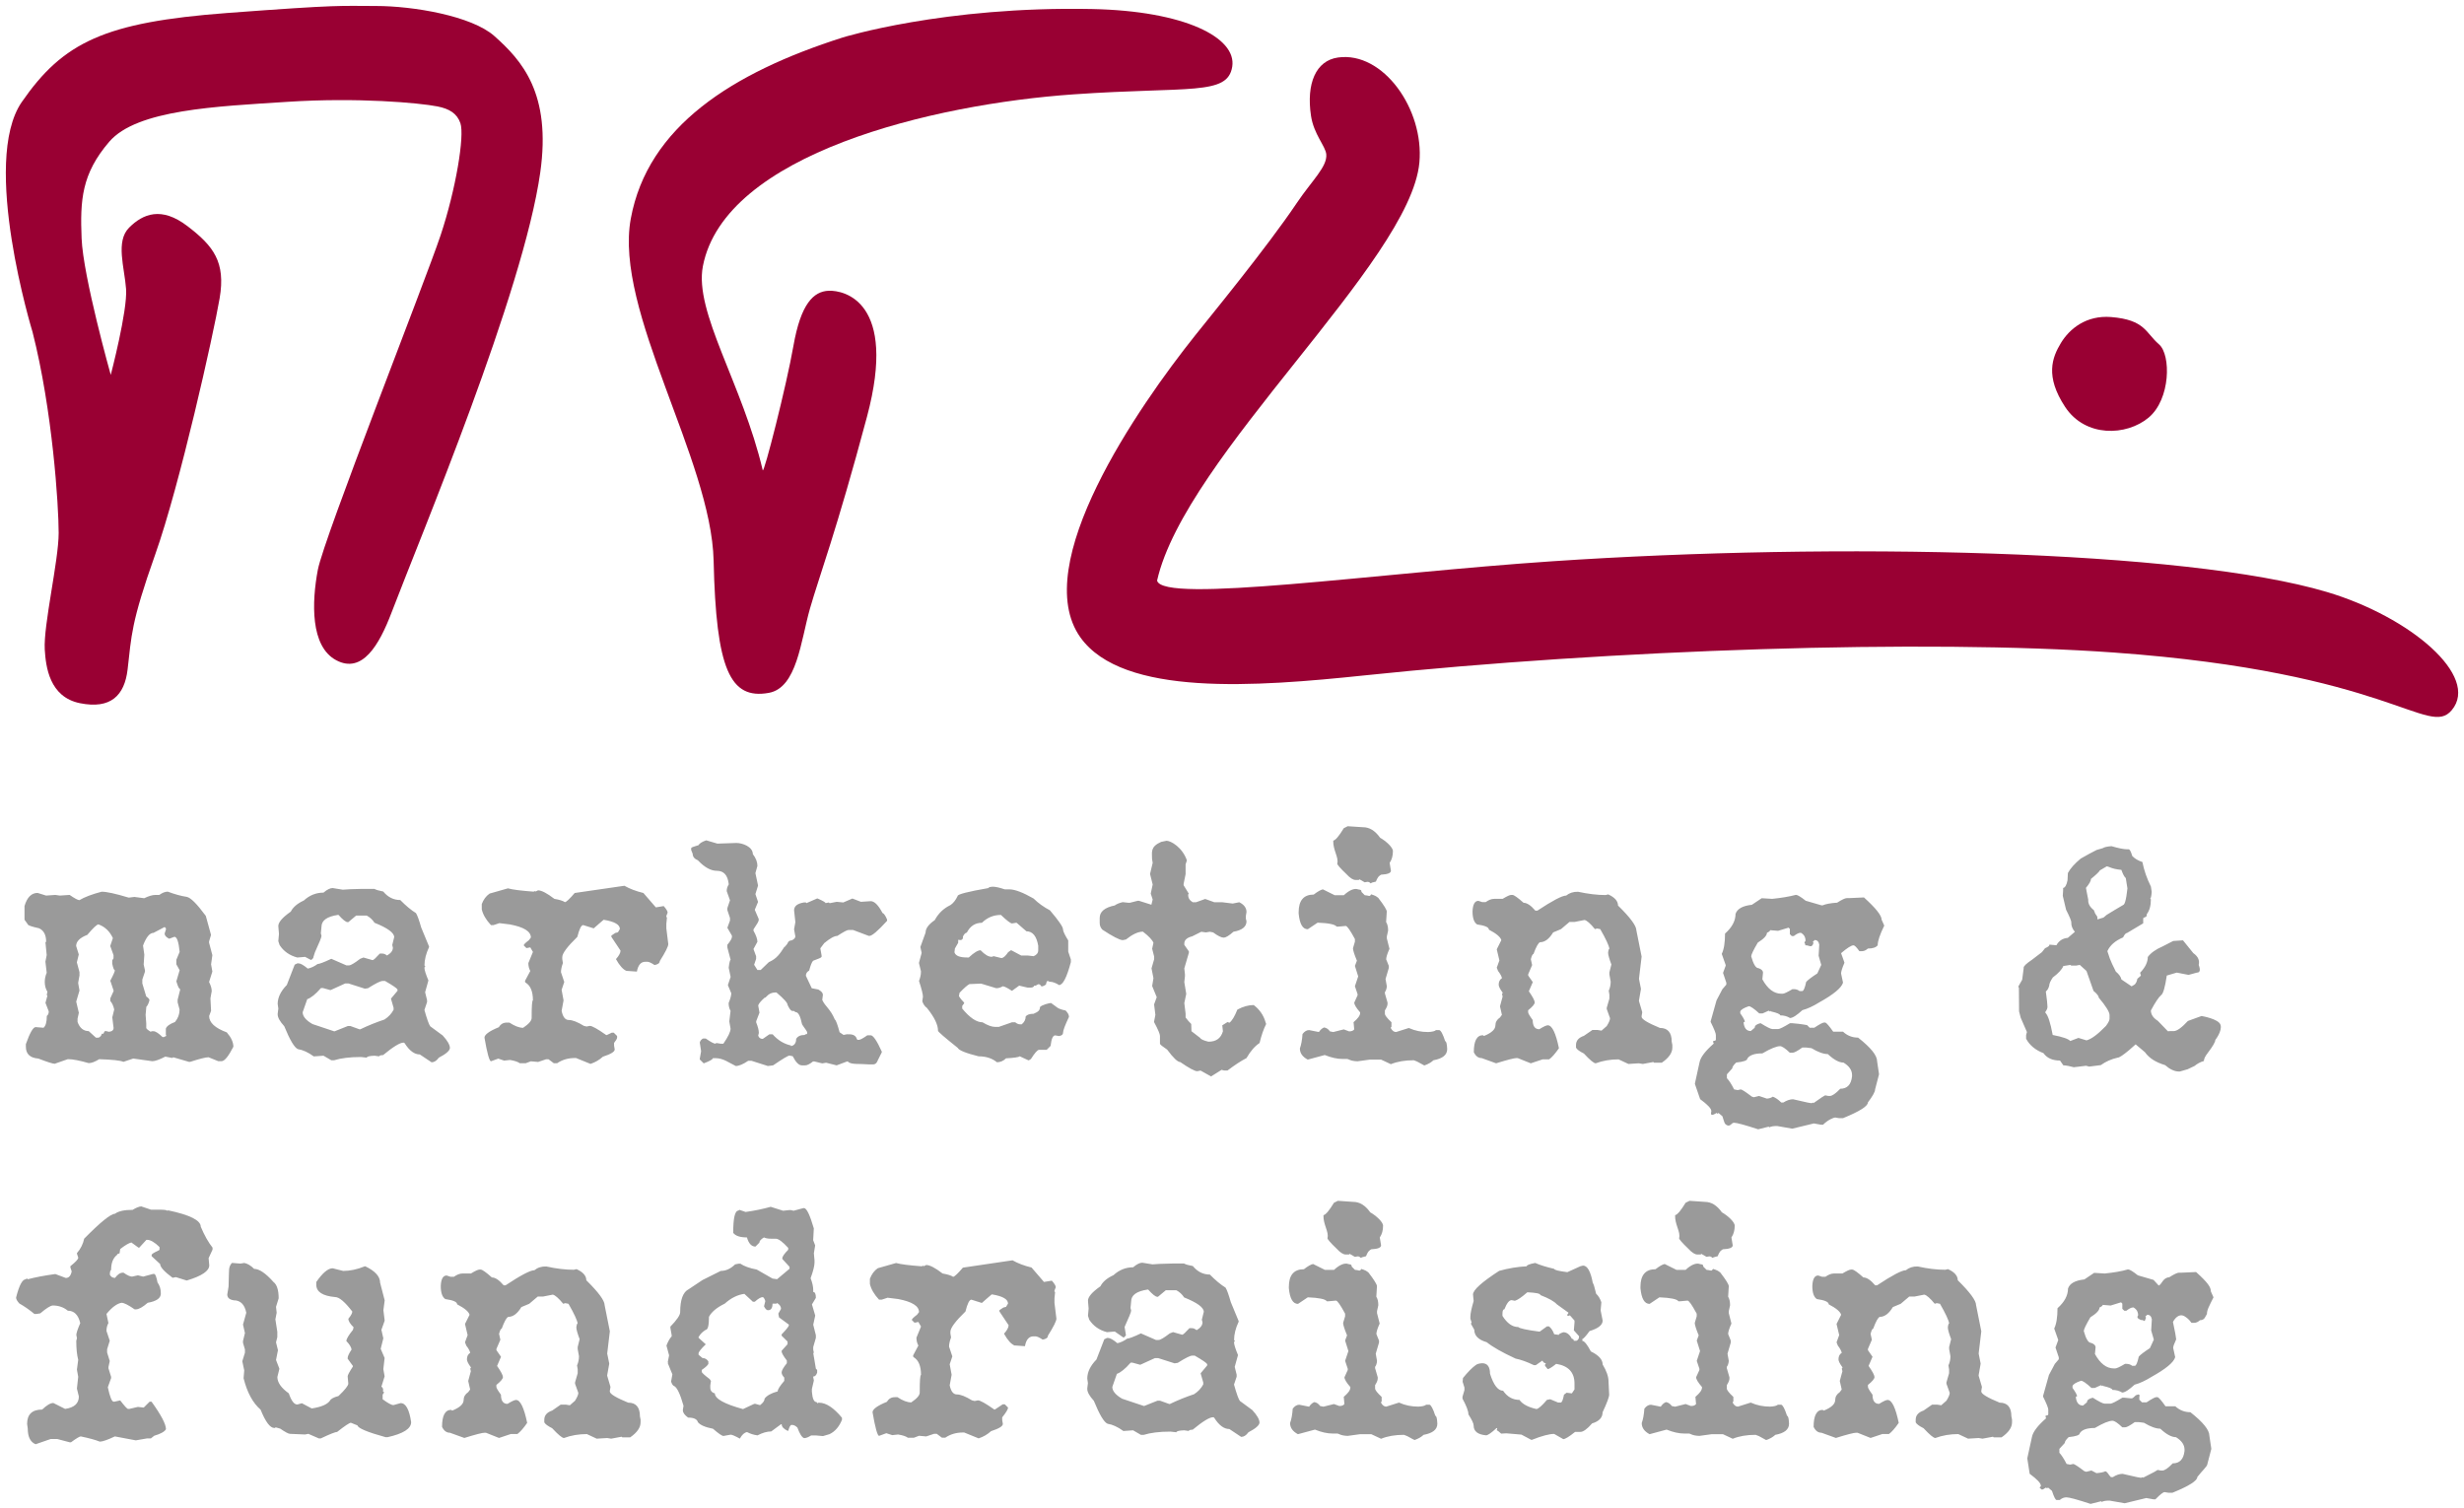 <?xml version="1.0" encoding="UTF-8"?>
<!-- Generator: Adobe Illustrator 24.3.0, SVG Export Plug-In . SVG Version: 6.00 Build 0)  -->
<svg xmlns="http://www.w3.org/2000/svg" xmlns:xlink="http://www.w3.org/1999/xlink" version="1.1" id="Ebene_1" x="0px" y="0px" viewBox="0 0 420 257" style="enable-background:new 0 0 420 257;" xml:space="preserve">
<style type="text/css">
	.st0{clip-path:url(#SVGID_2_);fill:#990033;}
	.st1{fill:#990033;}
	.st2{fill:#9A9A9A;}
</style>
<g>
	<g>
		<defs>
			<rect id="SVGID_1_" width="420" height="257"></rect>
		</defs>
		<clipPath id="SVGID_2_">
			<use xlink:href="#SVGID_1_" style="overflow:visible;"></use>
		</clipPath>
		<path class="st0" d="M5.55,56.6c0,0-8.89-29.02-1.83-39.22c7.06-10.2,14.12-13.6,35.04-15.17c19.63-1.47,19.09-1.19,25.36-1.19    c6.28,0,16.26,1.68,20.13,5.11c4.71,4.18,9.75,9.77,7.84,23.27c-2.88,20.4-20.42,62.06-25.36,75.04    c-2.09,5.49-4.97,10.46-9.41,8.1c-4.45-2.35-4.18-9.94-3.14-15.43c1.05-5.49,18.3-49.16,20.92-57c2.61-7.84,4.11-16.96,3.38-19.11    c-0.57-1.66-1.88-2.46-3.91-2.86c-3.12-0.61-13.6-1.57-25.62-0.78c-12.03,0.78-25.62,1.31-30.33,6.8    c-4.71,5.49-4.97,9.94-4.71,16.47c0.26,6.54,4.97,23.27,4.97,23.27s2.88-10.98,2.61-14.64c-0.26-3.66-1.83-8.11,0.52-10.46    c2.35-2.35,5.49-3.66,9.94-0.26c4.45,3.4,6.54,6.12,5.49,12.29s-6.8,31.9-10.98,43.67c-4.18,11.77-4.03,13.87-4.71,19.61    c-0.52,4.44-2.88,6.8-8.11,5.75c-5.23-1.05-5.83-6.23-6.01-9.15C7.39,106.54,10,95.56,10,90.85C10,86.15,8.95,69.94,5.55,56.6    L5.55,56.6z"></path>
		<path class="st0" d="M143.61,6.4c0,0,17.26-5.38,42.57-4.86c15.73,0.32,24.65,4.86,23.86,9.83c-0.8,4.97-7.31,3.34-27,4.71    c-24.06,1.67-59.52,10.14-63.23,29.29c-1.52,7.84,6.75,20.08,10.2,34.78c0.18,0.76,4.05-14.42,5.23-21.18    c1.26-7.22,3.45-9.31,6.01-9.41c2.63-0.11,11.77,1.83,6.54,21.44c-5.23,19.61-8.16,27.25-9.73,32.74    c-1.57,5.49-2.2,13.49-7.01,14.36c-6.62,1.19-8.99-4.01-9.41-22.52c-0.39-17.26-17-42.62-14.12-58.31    C110.41,21.56,124.79,12.41,143.61,6.4L143.61,6.4z"></path>
		<path class="st0" d="M226.07,26.3c0.19,2.12-2.44,4.46-5.01,8.28c-5.18,7.7-14.95,19.58-17.3,22.54    c-9.81,12.29-28.39,39.15-19.61,51.51c7.23,10.18,30,8.42,48.36,6.5c42.25-4.43,95.7-6.2,127.75-3.91    c47.2,3.38,53.66,14.58,57.65,9.83c4.85-5.77-7.07-15.92-21.3-20.15c-24.19-7.19-83.54-8.5-132.04-5.23    c-30,2.02-66.41,7.29-67.34,3.29c4.79-21.2,43.15-54.28,44.71-71.25c0.83-9.08-6.18-18.98-13.86-17.91    c-3.81,0.53-5.43,4.46-4.62,9.91C223.93,22.9,225.94,24.9,226.07,26.3L226.07,26.3z"></path>
	</g>
	<path class="st1" d="M359.85,54.04c5.8,0.47,5.86,2.67,8.16,4.65c2.07,1.79,1.99,9.36-1.78,12.5c-3.77,3.14-10.77,3.4-14.22-1.83   c-3.45-5.23-2.21-8.42-0.73-10.88C352.76,56.03,355.62,53.7,359.85,54.04L359.85,54.04z"></path>
	<path class="st2" d="M231.96,216.39c-0.13,0.37-0.46,0.06-1,0.06l-0.56-0.56c0-0.48-0.3-0.32-0.89-0.51c-0.3,0-1.01,0.03-2.12,1.07   h-1.56l-2.01-1c-0.37,0.07-0.89,0.37-1.56,0.89c-1.71,0-2.57,1-2.57,3.01v0.22c0.17,1.79,0.69,2.68,1.56,2.68l1.67-1.12   c1.91,0.08,2.99,0.3,3.24,0.67h0.33l1.23-0.11c0.24,0,0.76,0.74,1.56,2.23v0.45l-0.34,1.12c0,0.33,0.22,1.04,0.67,2.12l-0.33,0.89   l0.56,1.79l-0.56,1.67l0.45,1.34v0.22l-0.56,1.23c0,0.35,0.33,0.91,1,1.67v0.11c0,0.41-0.37,0.93-1.12,1.56l0.11,1.23   c-0.17,0.22-0.43,0.33-0.78,0.33h-0.11l-0.89-0.33l-1.79,0.45l-0.56-0.11c-0.28-0.39-0.61-0.61-1-0.67   c-0.33,0.13-0.63,0.39-0.89,0.78l-1.67-0.33c-0.41,0-0.78,0.22-1.12,0.67c-0.07,1.02-0.22,1.84-0.45,2.45c0,0.8,0.45,1.43,1.34,1.9   l2.9-0.78c1.12,0.45,2.12,0.67,3.01,0.67h0.78c0.3,0,0.52,0.36,1.79,0.4l2.12-0.29h1.9l1.67,0.78c1.1-0.45,2.4-0.67,3.9-0.67   l0.56,0.22l1.23,0.67c0.65-0.22,1.17-0.52,1.56-0.89c1.56-0.28,2.34-0.91,2.34-1.9c-0.04-0.89-0.15-1.34-0.34-1.34   c-0.39-1.21-0.73-1.84-1-1.9h-0.56c-0.21,0.19-0.65,0.3-1.34,0.33c-1.17,0-2.25-0.22-3.24-0.67h-0.11l-2.12,0.67   c-0.35,0-0.65-0.22-0.89-0.67V239l0.11-0.11v-0.78c-0.74-0.69-1.12-1.17-1.12-1.45v-0.56c0.3-0.46,0.45-0.84,0.45-1.12v-0.22   l-0.45-1.56v-0.22c0.19-0.24,0.3-0.58,0.33-1.01l-0.22-1.23l0.56-1.9v-0.33l-0.45-1.12c0-0.37,0.19-0.97,0.56-1.79l-0.45-1.78   v-0.33l0.22-1.01c0-0.61-0.11-1.1-0.34-1.45l0.11-1.79c0-0.3-0.48-1.08-1.45-2.34c-0.74-0.6-1.12-0.47-1.12-0.62"></path>
	<path class="st2" d="M232.18,214.3l0.67-0.18c0.37-0.97,0.67-1.03,0.89-1.18c1.12-0.05,1.67-0.28,1.67-0.67l-0.22-1.34   c0.37-0.54,0.56-1.21,0.56-2.01c0-0.65-1.23-1.74-2.19-2.28c-0.84-1.19-1.8-1.78-2.9-1.78l-2.61-0.18l-0.67,0.33   c-0.8,1.32-1.39,2.03-1.79,2.12c-0.07,1.58,0.98,2.88,0.68,3.91c0,0.2,0.52,0.8,1.56,1.79c0.61,0.67,1.13,1,1.56,1h0.56l0.11-0.11   l0.89,0.51c0.26,0,0.6-0.27,1,0.18"></path>
	<path class="st2" d="M291.9,216.39c-0.13,0.37-0.46,0.06-1.01,0.06l-0.56-0.56c0-0.48-0.3-0.32-0.89-0.51   c-0.3,0-1.01,0.03-2.12,1.07h-1.56l-2.01-1c-0.37,0.07-0.89,0.37-1.56,0.89c-1.71,0-2.57,1-2.57,3.01v0.22   c0.17,1.79,0.69,2.68,1.56,2.68l1.67-1.12c1.92,0.08,3,0.3,3.24,0.67h0.33l1.23-0.11c0.24,0,0.76,0.74,1.56,2.23v0.45l-0.33,1.12   c0,0.33,0.22,1.04,0.67,2.12l-0.33,0.89l0.56,1.79l-0.56,1.67l0.45,1.34v0.22l-0.56,1.23c0,0.35,0.34,0.91,1,1.67v0.11   c0,0.41-0.37,0.93-1.12,1.56l0.11,1.23c-0.17,0.22-0.43,0.33-0.78,0.33h-0.11l-0.89-0.33l-1.79,0.45l-0.56-0.11   c-0.28-0.39-0.61-0.61-1-0.67c-0.34,0.13-0.63,0.39-0.89,0.78l-1.67-0.33c-0.41,0-0.78,0.22-1.12,0.67   c-0.07,1.02-0.22,1.84-0.45,2.45c0,0.8,0.45,1.43,1.34,1.9l2.9-0.78c1.12,0.45,2.12,0.67,3.01,0.67h0.78c0.3,0,0.52,0.36,1.79,0.4   l2.12-0.29h1.9l1.67,0.78c1.1-0.45,2.4-0.67,3.91-0.67l0.56,0.22l1.23,0.67c0.65-0.22,1.17-0.52,1.56-0.89   c1.56-0.28,2.34-0.91,2.34-1.9c-0.04-0.89-0.15-1.34-0.34-1.34c-0.39-1.21-0.73-1.84-1-1.9h-0.56c-0.2,0.19-0.65,0.3-1.34,0.33   c-1.17,0-2.25-0.22-3.24-0.67h-0.11l-2.12,0.67c-0.35,0-0.65-0.22-0.89-0.67V239l0.11-0.11v-0.78c-0.74-0.69-1.12-1.17-1.12-1.45   v-0.56c0.3-0.46,0.45-0.84,0.45-1.12v-0.22l-0.45-1.56v-0.22c0.19-0.24,0.3-0.58,0.34-1.01l-0.22-1.23l0.56-1.9v-0.33l-0.45-1.12   c0-0.37,0.19-0.97,0.56-1.79l-0.45-1.78v-0.33l0.22-1.01c0-0.61-0.11-1.1-0.33-1.45l0.11-1.79c0-0.3-0.48-1.08-1.45-2.34   c-0.74-0.6-1.12-0.47-1.12-0.62"></path>
	<path class="st2" d="M292.12,214.3l0.67-0.18c0.37-0.97,0.67-1.03,0.89-1.18c1.12-0.05,1.67-0.28,1.67-0.67l-0.22-1.34   c0.37-0.54,0.56-1.21,0.56-2.01c0-0.65-1.23-1.74-2.19-2.28c-0.84-1.19-1.8-1.78-2.9-1.78l-2.61-0.18l-0.67,0.33   c-0.8,1.32-1.39,2.03-1.79,2.12c-0.07,1.58,0.98,2.88,0.68,3.91c0,0.2,0.52,0.8,1.56,1.79c0.61,0.67,1.13,1,1.56,1h0.56l0.11-0.11   l0.89,0.51c0.26,0,0.6-0.27,1.01,0.18"></path>
	<path class="st2" d="M22.6,206.22c-1.41,0-2.42,0.22-3.01,0.67c-0.73,0.02-2.47,1.43-5.24,4.24c-0.19,0.91-0.6,1.73-1.23,2.46v0.11   l0.22,0.67c0,0.26-0.45,0.74-1.34,1.45v0.22l0.22,0.67c-0.15,0.74-0.48,1.12-1,1.12l-1.79-0.67c-1.9,0.26-3.46,0.56-4.69,0.89   l-0.11-0.11H4.52l-0.11,0.11c-0.6,0-1.15,1.04-1.67,3.13c0,0.26,0.19,0.6,0.56,1c0.84,0.47,1.69,1.06,2.57,1.79h0.33l0.67-0.11   c1-0.86,1.71-1.3,2.12-1.34c1,0,1.86,0.3,2.57,0.89c1.08,0,1.79,0.71,2.12,2.12c-0.45,1.04-0.67,1.71-0.67,2.01l0.11,0.56   L13,228.54c0,1.32,0.11,2.4,0.33,3.24l-0.22,1.67l0.22,1.23l-0.22,2.01l0.33,1.34c0,1.19-0.78,1.9-2.34,2.12l-2.01-1.01   c-0.48,0-1.12,0.37-1.9,1.12c-1.71,0-2.57,0.82-2.57,2.45l0.11,0.78c0,1.43,0.45,2.32,1.34,2.68l2.57-0.89h1.12l2.12,0.56h0.22   c0.91-0.67,1.47-1,1.67-1c1.43,0.3,2.51,0.59,3.24,0.89c0.46,0,1.32-0.3,2.57-0.89l3.57,0.67l1.9-0.33h0.67l0.56-0.45   c1.12-0.33,1.79-0.71,2.01-1.12c0-0.85-0.82-2.42-2.46-4.69H25.5l-1,1l-1-0.11l-1.45,0.34h-0.22c-0.15,0-0.6-0.48-1.34-1.45   l-1,0.22h-0.11c-0.32,0-0.65-0.82-1-2.46l0.56-1.56v-0.22l-0.45-1.45V233l0.22-1.01l-0.45-1.45v-0.56l0.45-1.45l-0.56-1.67   c0-0.5,0.11-0.95,0.33-1.34l-0.33-1.56c0.93-1.13,1.79-1.77,2.57-1.9c0.41,0,1.15,0.37,2.23,1.12h0.22c0.48,0,1.15-0.37,2.01-1.12   c1.49-0.26,2.23-0.78,2.23-1.56v-0.11c0-0.69-0.19-1.28-0.56-1.79c-0.19-0.97-0.37-1.45-0.56-1.45h-0.22l-1.67,0.45l-0.89-0.22   l-1,0.22c-0.33,0-0.82-0.22-1.45-0.67h-0.11c-0.47,0-0.91,0.3-1.34,0.89c-0.41,0-0.71-0.18-0.89-0.56   c0.02-0.52,0.09-0.78,0.22-0.78c0-1.19,0.33-2.05,1-2.57l0.11-0.17l0.33-0.11l0.11-0.73c0.84-0.65,1.47-1.02,1.9-1.12l1.23,0.89   h0.11l1.23-1.34h0.11c0.58,0,1.28,0.41,2.12,1.23v0.45l-0.11,0.11c-0.82,0.37-1.23,0.63-1.23,0.78v0.22l1.45,1.34   c0,0.52,0.71,1.3,2.12,2.34l0.56-0.11l1.79,0.56h0.11c2.53-0.76,3.79-1.62,3.79-2.57l-0.11-1.23l0.67-1.45v-0.34   c-0.71-0.89-1.38-2.08-2.01-3.57c0-1.08-1.86-2.01-5.58-2.79l-0.11,0.11c0-0.13-0.37-0.2-1.12-0.22h-1.67l-1.67-0.56   C23.7,205.66,23.21,205.85,22.6,206.22L22.6,206.22L22.6,206.22z M39.52,215.28c-0.61,0.67-0.45,1.38-0.51,2.12l-0.05,1.9   l-0.22,1.34c0,0.56,0.37,0.89,1.12,1c1.13,0,1.84,0.71,2.12,2.12l-0.56,2.01l0.33,1.45l-0.33,1.34v0.33l0.33,1.12v0.56l-0.45,1.45   l0.33,1.56l-0.11,1.34c0.61,2.44,1.58,4.22,2.9,5.36c0.84,2.08,1.62,3.12,2.34,3.12h0.11l0.11-0.11l0.78,0.22   c0.86,0.59,1.41,0.89,1.67,0.89l2.57,0.11l0.56-0.11l1.79,0.78h0.33c1.56-0.74,2.49-1.11,2.79-1.11c1.32-1.04,2.1-1.56,2.34-1.56   l1.12,0.45c0.09,0.48,1.69,1.15,4.8,2.01h0.33c2.68-0.6,4.02-1.45,4.02-2.57c-0.32-2.16-0.91-3.24-1.79-3.24l-1.23,0.34   c-0.33,0-0.95-0.34-1.84-1v-0.78l0.22-0.33v-0.11l-0.22-0.22l0.11-0.11c-0.06-0.37-0.17-0.56-0.33-0.56l0.56-1.79l-0.22-1.23   l0.22-1.9l-0.67-1.56l0.45-1.79l-0.33-1.45l0.56-1.56l-0.22-1.79l0.22-1.67l-0.78-3.01c0-1.06-0.84-1.99-2.51-2.79h-0.11   c-1.28,0.52-2.51,0.78-3.68,0.78l-1.79-0.45c-0.78,0-1.71,0.78-2.79,2.34v0.45c0,1.23,1.08,1.93,3.24,2.12   c0.67,0,1.64,0.82,2.9,2.46c0,0.28-0.22,0.69-0.67,1.23c0,0.39,0.3,0.88,0.89,1.45l-0.11,0.45c-0.74,0.91-1.12,1.54-1.12,1.9   c0.52,0.54,0.82,1.02,0.89,1.45c-0.45,0.67-0.67,1.15-0.67,1.45v0.11l0.89,1.23v0.11c-0.6,0.91-0.89,1.47-0.89,1.67l0.11,1.23   c0,0.35-0.56,1.06-1.67,2.12c-0.82,0.22-1.3,0.48-1.45,0.78c-0.45,0.65-1.49,1.1-3.12,1.34l-1.67-0.89l-0.78,0.22   c-0.54,0-1.02-0.63-1.45-1.9c-1.3-0.93-1.95-1.86-1.95-2.79l0.33-1.34v-0.11l-0.56-1.45l0.33-1.67l-0.33-1.34l0.22-0.89V227   l-0.33-2.12l0.22-1.12l-0.11-1.01l0.45-1.45c0-1.41-0.3-2.34-0.89-2.79c-1.32-1.49-2.42-2.23-3.29-2.23   c-0.56-0.56-1.12-0.89-1.67-1.01l-0.67,0.11l-1.34-0.11H39.52L39.52,215.28z M91.09,216.51c-0.69,0-2.33,0.86-4.91,2.57h-0.33   c-0.76-0.89-1.43-1.34-2.01-1.34c-1-0.89-1.64-1.34-1.9-1.34h-0.22c-0.22,0-0.71,0.22-1.45,0.67h-1.45c-0.45,0-0.93,0.19-1.45,0.56   H76.8l-0.67-0.22c-0.61,0-0.95,0.59-1,1.79c0,1.15,0.26,1.9,0.78,2.23c1.34,0.19,2.01,0.48,2.01,0.89   c1.28,0.67,1.99,1.26,2.12,1.79l-0.78,1.56l0.45,1.9l-0.45,1.23l0.22,0.56c0.37,0.48,0.6,0.89,0.67,1.23   c-0.37,0.22-0.56,0.6-0.56,1.12c0,0.28,0.22,0.73,0.67,1.34v0.11l-0.11,0.11l0.11,0.45l-0.45,1.67l0.33,1.45l-0.33,0.45   c-0.52,0.35-0.78,0.8-0.78,1.34c0,0.67-0.63,1.27-1.9,1.79h-0.11l-0.11-0.11c-1.04,0-1.56,0.97-1.56,2.9c0.32,0.67,0.76,1,1.34,1   l2.46,0.89c1.92-0.6,3.07-0.89,3.46-0.89h0.22l2.23,0.89l2.01-0.67h1.12c0.48-0.35,1.04-0.99,1.67-1.9   c-0.54-2.6-1.17-3.91-1.9-3.91c-0.24,0-0.73,0.22-1.45,0.67c-0.74,0-1.12-0.52-1.12-1.56c-0.52-0.71-0.78-1.15-0.78-1.34v-0.33   c0.74-0.6,1.12-1.04,1.12-1.34c0-0.3-0.33-0.93-1-1.9l0.67-1.56l-0.78-1.12v-0.22l0.67-1.56l-0.22-1c0.15-0.6,0.3-0.89,0.45-0.89   c0.45-1.23,0.82-1.9,1.12-2.01c0.82,0,1.56-0.56,2.23-1.67l1.34-0.56l1.45-1.23h0.89l1.67-0.33c0.39,0.07,0.99,0.6,1.79,1.56   l0.33-0.11l0.56,0.11c0.97,1.69,1.49,2.81,1.56,3.35c-0.09,0-0.17,0.22-0.22,0.67c0,0.35,0.19,1.02,0.56,2.01l-0.33,1.34v0.34   l0.22,1.23c0,0.56-0.11,1.08-0.33,1.56l0.11,0.67v0.67l-0.45,1.56v0.22l0.56,1.56c0,0.3-0.19,0.74-0.56,1.34l-0.89,0.78l-0.67-0.11   h-0.89l-1.45,1.01c-0.89,0.3-1.34,0.82-1.34,1.56v0.45c0.15,0.3,0.6,0.63,1.34,1c1.04,1.12,1.71,1.67,2.01,1.67   c1.21-0.45,2.51-0.67,3.91-0.67l1.67,0.78l1.79-0.11l0.67,0.11l1.79-0.33l0.11,0.11h1.34c1.19-0.82,1.78-1.67,1.78-2.57v-0.45   l-0.11-0.56c0-1.56-0.67-2.34-2.01-2.34c-2.08-0.86-3.12-1.49-3.12-1.9v-0.11l0.11-0.67l-0.56-1.9v-0.11l0.34-1.9v-0.11l-0.34-1.67   l0.45-3.79l-0.89-4.46c0-0.78-1.04-2.19-3.12-4.24c0-0.76-0.56-1.4-1.67-1.9l-0.45,0.11c-1.41,0-2.98-0.18-4.69-0.56   C92.3,215.84,91.63,216.07,91.09,216.51L91.09,216.51L91.09,216.51z M127.1,206.58l-1.01-0.34h-0.11l-0.11,0.11   c-0.6,0-0.89,1.26-0.89,3.79c0.39,0.52,1.17,0.78,2.34,0.78c0.3,1.04,0.78,1.56,1.45,1.56l0.67-0.67c0-0.28,0.26-0.58,0.78-0.89   c0.3,0.15,0.71,0.22,1.23,0.22h0.78c0.47,0,1.17,0.52,2.12,1.56v0.33c-0.67,0.67-1,1.15-1,1.45v0.11l1.23,1.34v0.33l-2.12,1.78   l-0.78-0.11L129,216.4c-1.25-0.24-2.18-0.58-2.79-1h-0.34l-0.56,0.11c-0.76,0.74-1.58,1.12-2.46,1.12l-3.12,1.56l-2.34,1.56   c-0.97,0.48-1.45,1.79-1.45,3.91c0,0.5-0.56,1.32-1.67,2.46v0.22l0.22,1.23v0.22c-0.32,0.32-0.61,0.84-0.89,1.56l0.45,1.67   l-0.22,1.12v0.11l0.11,0.11h-0.11l0.78,1.9l-0.22,1.23c0.15,0.46,0.33,0.72,0.56,0.78c0.48,0.28,1.01,1.39,1.56,3.35l-0.11,0.67   v0.11c0,0.39,0.3,0.8,0.89,1.23c0.97,0,1.52,0.26,1.67,0.78c0.37,0.48,1.23,0.86,2.57,1.12c0.95,0.82,1.54,1.23,1.79,1.23   l1.23-0.22c0.22,0,0.74,0.22,1.56,0.67c0.37-0.67,0.78-1.04,1.23-1.11c0.58,0.3,1.17,0.48,1.78,0.56c0.86-0.45,1.64-0.67,2.34-0.67   l1.67-1.23h0.11c0,0.43,0.34,0.8,1.01,1.12h0.11c0.19-0.67,0.37-1,0.56-1h0.11c0.28,0,0.58,0.15,0.89,0.45   c0.39,1.06,0.76,1.66,1.12,1.79h0.11c0.26,0,0.63-0.15,1.12-0.45h0.78l1.23,0.11l1.12-0.33c0.95-0.46,1.65-1.28,2.12-2.46v-0.33   c-1.41-1.71-2.72-2.57-3.91-2.57h-0.11l-0.11,0.11l-0.22-0.22c-0.43,0-0.69-0.59-0.78-1.78v-0.45l0.34-1.45l-0.11-0.56v-0.11   c0.3,0,0.52-0.22,0.67-0.67v-0.45l-0.22-0.22l-0.45-2.68h0.11l-0.11-0.56v-0.45l0.45-1.56v-0.45l-0.45-1.79l0.34-1.56l-0.56-1.9   l0.67-1.12c0-0.67-0.15-1-0.45-1v-0.34c0-0.58-0.15-1.25-0.45-2.01c0.45-1.23,0.67-2.12,0.67-2.68v-0.34l-0.11-1.23l0.22-1.34   l-0.34-0.89l0.11-2.01c-0.67-2.31-1.23-3.46-1.67-3.46h-0.11l-1.67,0.45l-0.45-0.11h-0.33l-1,0.11l-2.12-0.67   C130.09,206.06,128.68,206.36,127.1,206.58L127.1,206.58L127.1,206.58z M120.29,226.67c0.37,0,0.56-0.74,0.56-2.23   c0.45-0.84,1.34-1.58,2.68-2.23c1.08-0.97,2.2-1.52,3.35-1.67l1.45,1.34h0.33c0.58-0.52,1.02-0.78,1.34-0.78   c0.15,0,0.3,0.22,0.45,0.67l-0.22,0.89c0.22,0.45,0.45,0.67,0.67,0.67c0.52,0,0.78-0.37,0.78-1.12h0.67l0.11-0.11   c0.45,0.28,0.67,0.61,0.67,1l-0.45,0.78v0.11l0.11,0.56l1.67,1.23v0.11c0,0.19-0.41,0.71-1.23,1.56v0.22l1.01,1v0.45l-1.01,1.12   v0.11c0,0.26,0.3,0.78,0.89,1.56v0.45c-0.6,0.74-0.89,1.27-0.89,1.56c0,0.28,0.15,0.58,0.45,0.89v0.56   c-0.74,0.86-1.12,1.45-1.12,1.79c-1.1,0.3-1.84,0.71-2.23,1.23c0,0.35-0.26,0.73-0.78,1.12l-0.78-0.22h-0.22l-1.9,0.89   c-3.2-0.87-4.8-1.77-4.8-2.68c-0.52-0.13-0.78-0.46-0.78-1v-0.33l0.11-0.78l-0.22-0.33c-0.89-0.67-1.34-1.08-1.34-1.23v-0.33   c0.6-0.41,0.97-0.74,1.12-1.01v-0.45c-0.26-0.37-0.59-0.56-1-0.56l-0.67-0.56v-0.22c0-0.26,0.41-0.78,1.23-1.56l-1.23-1.11v-0.11   C119.32,227.43,119.73,227.02,120.29,226.67L120.29,226.67L120.29,226.67z M164.13,216.07c-0.89,1.04-1.45,1.56-1.67,1.56   c-0.32-0.22-0.91-0.41-1.79-0.56c-1.26-0.97-2.19-1.45-2.79-1.45l-0.45,0.22v-0.11l-0.34,0.11c-2.06-0.15-3.51-0.33-4.35-0.56   l-3.12,0.89c-0.6,0.41-1.04,1.01-1.34,1.79v0.89c0.2,0.89,0.73,1.79,1.56,2.68h0.45l1-0.33l1.79,0.22   c2.38,0.45,3.57,1.19,3.57,2.23l-0.34,0.45c-0.6,0.45-0.89,0.74-0.89,0.89l0.45,0.45h0.11l0.56-0.11l0.45,0.78l-0.78,1.9   c0,0.5,0.11,0.95,0.33,1.34l-0.89,1.67v0.22l0.11,0.11c0.82,0.5,1.23,1.51,1.23,3.01c-0.15,0-0.22,1-0.22,3.01   c0,0.46-0.48,1.02-1.45,1.67c-0.67,0-1.45-0.3-2.34-0.89h-0.45c-0.6,0-1.04,0.26-1.34,0.78c-1.64,0.67-2.46,1.27-2.46,1.79   c0.46,2.68,0.84,4.02,1.12,4.02l1.23-0.45l1.01,0.33l1-0.11c0.8,0.13,1.36,0.32,1.67,0.56h1l0.89-0.34l1.23,0.11l1.34-0.45h0.45   l0.89,0.67h0.56c0.87-0.6,1.88-0.89,3.01-0.89h0.22l2.46,1c0.8-0.26,1.51-0.67,2.12-1.23c1.34-0.43,2.01-0.84,2.01-1.23l-0.11-0.67   v-0.45c0.67-0.84,1-1.39,1-1.67l-0.56-0.56h-0.34l-1.34,0.89h-0.11c-1.47-1.04-2.4-1.56-2.79-1.56l-0.56,0.11l-0.45-0.11   c-1.1-0.67-1.95-1.01-2.57-1.01c-0.61,0-1.02-0.52-1.23-1.56l0.33-1.79l-0.33-1.79l0.45-1.34l-0.56-1.67   c0-0.43,0.11-0.95,0.34-1.56l-0.11-0.67V227c0-0.65,0.86-1.8,2.57-3.46c0.33-1.34,0.67-2.01,1.01-2.01l1.78,0.56l0.89-0.78   l0.78-0.67h0.11c1.79,0.3,2.68,0.82,2.68,1.56l-0.34,0.56l-0.45,0.11l-0.67,0.45v0.22l1.56,2.34c0,0.39-0.26,0.88-0.78,1.45   c0.61,1.1,1.21,1.77,1.79,2.01h0.11l1.56,0.11h0.11c0.2-1.12,0.69-1.67,1.45-1.67h0.34c0.26,0,0.67,0.19,1.23,0.56   c0.6-0.11,0.89-0.33,0.89-0.67c0.97-1.54,1.45-2.51,1.45-2.9l-0.33-2.68v-0.78l0.11-1.12h-0.11v-0.22l0.22-0.56   c0-0.24-0.22-0.61-0.67-1.12l-1.34,0.22l-2.12-2.46c-1.25-0.3-2.33-0.71-3.24-1.23L164.13,216.07L164.13,216.07z M201.83,215.37   h-2.06l-2.07,0.06l-1.26,0.08l-1.73-0.28c-0.43,0-0.95,0.26-1.56,0.78c-1.26,0-2.38,0.45-3.35,1.34c-1.1,0.5-1.84,1.13-2.23,1.9   c-1.41,0.99-2.12,1.8-2.12,2.46l0.11,1.34l-0.11,1.23l0.22,0.67c0.69,1.06,1.69,1.77,3.01,2.12l1.34-0.11l1.45,1.01h0.11l0.33-0.34   v-0.11l-0.22-1.34c0.74-1.62,1.12-2.55,1.12-2.79l-0.11-0.45l0.11-1.12c0-1.06,0.93-1.73,2.79-2.01h0.11   c0.73,0.82,1.25,1.23,1.56,1.23h0.11l1.34-1.12h1.78c0.54,0.28,0.99,0.69,1.34,1.23c2.23,0.89,3.35,1.71,3.35,2.45l-0.33,1.34   l0.11,0.45c0,0.5-0.34,0.95-1,1.34c-0.28-0.22-0.54-0.34-0.78-0.34h-0.45c-0.67,0.74-1.08,1.12-1.23,1.12l-1.56-0.45l-0.56,0.22   c-0.97,0.74-1.6,1.12-1.9,1.12h-0.45l-2.57-1.12c-1.26,0.6-2.05,0.89-2.34,0.89c-0.56,0.41-1.12,0.67-1.67,0.78   c-0.71-0.59-1.23-0.89-1.56-0.89h-0.22l-0.45,0.22l-1.34,3.46c-1.04,1.06-1.56,2.14-1.56,3.24l0.11,0.78l-0.11,0.89v0.11   c0,0.52,0.37,1.19,1.12,2.01c0.97,2.38,1.75,3.68,2.34,3.91c0.84,0.13,1.73,0.54,2.68,1.23h0.11l1.56-0.11l1.34,0.78h0.45   c1.19-0.37,2.72-0.56,4.58-0.56l1,0.11c0.02-0.18,0.47-0.3,1.34-0.33l0.78,0.11c0-0.13,0.22-0.2,0.67-0.22   c1.71-1.41,2.86-2.12,3.46-2.12h0.11l0.11,0.11c0.8,1.26,1.65,1.9,2.57,1.9l2.01,1.34c0.45,0,0.86-0.26,1.23-0.78   c1.25-0.65,1.88-1.21,1.9-1.67c-0.02-0.54-0.43-1.25-1.23-2.12l-2.12-1.56c-0.22-0.28-0.56-1.21-1-2.79l0.45-1.34v-0.34l-0.33-1.34   l0.56-2.01c-0.45-1.08-0.67-1.79-0.67-2.12v-0.11l0.11-0.11v-0.11l-0.11-0.11c0-0.97,0.26-2.01,0.78-3.12v-0.11l-1.34-3.24   c-0.37-1.3-0.67-2.12-0.89-2.46c-0.82-0.5-1.71-1.25-2.68-2.23c-1.14,0-2.1-0.48-2.9-1.45   C202.62,215.67,202.13,215.54,201.83,215.37L201.83,215.37L201.83,215.37z M200.75,232.3c1.3-0.82,2.12-1.23,2.45-1.23h0.45   c1.32,0.76,2.03,1.25,2.12,1.45v0.22l-1.12,1.34l0.45,1.56v0.33c-0.35,0.67-0.88,1.23-1.56,1.67c-1.36,0.45-2.73,1-4.13,1.67h-0.11   l-1.56-0.56h-0.45l-2.23,0.89h-0.11l-3.68-1.23c-1.12-0.65-1.67-1.32-1.67-2.01l0.78-2.23c0.65-0.22,1.43-0.86,2.34-1.9h0.34   l1.23,0.34h0.11l2.46-1.12h0.56l2.79,0.89L200.75,232.3L200.75,232.3z M260.23,215.84c-1.56,0.08-3.13,0.34-4.69,0.78   c-2.98,1.93-4.46,3.27-4.46,4.02l0.11,1.12c-0.37,1.25-0.56,2.14-0.56,2.68v0.33l0.22,0.67l-0.11,0.11v0.11l0.56,1   c0,1.01,0.71,1.71,2.12,2.12c0.99,0.8,2.62,1.73,4.91,2.79c0.97,0.2,2.01,0.58,3.12,1.12h0.34l1.12-0.78   c0.15,0.3,0.34,0.45,0.56,0.45v0.11l-0.11,0.11v0.22l0.45,0.56c0.22,0,0.71-0.3,1.45-0.89c2.08,0.33,3.12,1.45,3.12,3.35v1.01   l-0.45,0.67l-0.89-0.11l-0.45,0.33c-0.17,0.89-0.35,1.34-0.56,1.34h-0.45l-1.34-0.56l-0.56,0.11c-0.84,0.99-1.43,1.51-1.78,1.56   c-1.43-0.32-2.4-0.84-2.9-1.56c-1.15,0-2.08-0.52-2.79-1.56c-0.87,0-1.62-0.97-2.23-2.9c0-1.19-0.45-1.79-1.34-1.79   c-0.54,0.04-0.91,0.15-1.12,0.34c-0.58,0.41-1.29,1.13-2.15,2.18l-0.06,0.64c0.07,0.24,0.18,0.57,0.31,0.98v0.45l-0.33,1.12v0.33   c0.67,1.23,1.01,2.12,1.01,2.68c0.6,0.93,0.89,1.56,0.89,1.9c0,0.99,0.71,1.54,2.12,1.67c0.3,0,0.89-0.41,1.78-1.23h0.11v0.22   l-0.11,0.11l0.34,0.22l0.45,0.39l0.89-0.05l2.57,0.22l1.67,0.89h0.11c1.69-0.67,2.96-1.01,3.79-1.01l1.56,0.89   c0.32,0,0.99-0.41,2.01-1.23h0.89c0.5,0,1.17-0.48,2.01-1.45c1.19-0.35,1.79-0.99,1.79-1.9c0.74-1.58,1.12-2.59,1.12-3.01   l-0.11-2.23c0-0.84-0.33-1.8-1-2.9c0-0.84-0.67-1.58-2.01-2.23c-0.63-1.19-1.12-1.79-1.45-1.79v-0.34c0.17,0,0.58-0.45,1.23-1.34   c1.49-0.45,2.23-1.04,2.23-1.79l-0.33-1.67v-0.22l0.11-1.23c-0.22-0.63-0.52-1.12-0.89-1.45c-0.28-1.19-0.47-1.79-0.56-1.79   c-0.37-2.01-0.93-3.01-1.67-3.01l-0.45,0.11l-2.23,1.01c-1.49-0.19-2.23-0.37-2.23-0.56c-1.36-0.32-2.44-0.65-3.24-1.01   C260.71,215.45,260.23,215.64,260.23,215.84L260.23,215.84L260.23,215.84z M262.57,220.75c1.41,0.54,2.34,1.06,2.79,1.56l2.01,1.45   l-0.22,0.33v0.11l0.11,0.11l0.34-0.11l0.78,0.89v0.33l-0.11,1.34l0.89,1c0,0.39-0.15,0.65-0.45,0.78h-0.45   c0-0.22-0.11-0.34-0.33-0.34c-0.37-0.74-0.86-1.12-1.45-1.12c-0.52,0.17-0.78,0.32-0.78,0.45l-0.78-0.11   c-0.22-0.61-0.52-1.06-0.89-1.34h-0.34l-1.23,0.89h-0.11c-2.14-0.28-3.33-0.54-3.57-0.78c-0.99,0-1.88-0.63-2.68-1.9v-0.34   c0-0.52,0.11-0.78,0.33-0.78c0.41-1.04,0.82-1.56,1.23-1.56l0.56,0.11c0.46-0.13,1.17-0.61,2.12-1.45   C261.83,220.34,262.57,220.49,262.57,220.75L262.57,220.75L262.57,220.75z M324.87,216.51c-0.69,0-2.32,0.86-4.91,2.57h-0.33   c-0.76-0.89-1.43-1.34-2.01-1.34c-1-0.89-1.64-1.34-1.9-1.34h-0.22c-0.22,0-0.71,0.22-1.45,0.67h-1.45c-0.45,0-0.93,0.19-1.45,0.56   h-0.56l-0.67-0.22c-0.61,0-0.95,0.59-1,1.79c0,1.15,0.26,1.9,0.78,2.23c1.34,0.19,2.01,0.48,2.01,0.89   c1.28,0.67,1.99,1.26,2.12,1.79l-0.78,1.56l0.45,1.9l-0.45,1.23l0.22,0.56c0.37,0.48,0.59,0.89,0.67,1.23   c-0.37,0.22-0.56,0.6-0.56,1.12c0,0.28,0.22,0.73,0.67,1.34v0.11l-0.11,0.11l0.11,0.45l-0.45,1.67l0.33,1.45l-0.33,0.45   c-0.52,0.35-0.78,0.8-0.78,1.34c0,0.67-0.63,1.27-1.9,1.79h-0.11l-0.11-0.11c-1.04,0-1.56,0.97-1.56,2.9c0.32,0.67,0.76,1,1.34,1   l2.46,0.89c1.91-0.6,3.07-0.89,3.46-0.89h0.22l2.23,0.89l2.01-0.67h1.12c0.48-0.35,1.04-0.99,1.67-1.9   c-0.54-2.6-1.17-3.91-1.9-3.91c-0.24,0-0.73,0.22-1.45,0.67c-0.74,0-1.12-0.52-1.12-1.56c-0.52-0.71-0.78-1.15-0.78-1.34v-0.33   c0.74-0.6,1.12-1.04,1.12-1.34c0-0.3-0.33-0.93-1.01-1.9l0.67-1.56l-0.78-1.12v-0.22l0.67-1.56l-0.22-1   c0.15-0.6,0.3-0.89,0.45-0.89c0.45-1.23,0.82-1.9,1.12-2.01c0.82,0,1.56-0.56,2.23-1.67l1.34-0.56l1.45-1.23h0.89l1.67-0.33   c0.39,0.07,0.99,0.6,1.79,1.56l0.33-0.11l0.56,0.11c0.97,1.69,1.49,2.81,1.56,3.35c-0.09,0-0.17,0.22-0.22,0.67   c0,0.35,0.18,1.02,0.56,2.01l-0.34,1.34v0.34l0.22,1.23c0,0.56-0.11,1.08-0.34,1.56l0.11,0.67v0.67l-0.45,1.56v0.22l0.56,1.56   c0,0.3-0.19,0.74-0.56,1.34l-0.89,0.78l-0.67-0.11h-0.89l-1.45,1.01c-0.89,0.3-1.34,0.82-1.34,1.56v0.45c0.15,0.3,0.6,0.63,1.34,1   c1.04,1.12,1.71,1.67,2.01,1.67c1.21-0.45,2.51-0.67,3.91-0.67l1.67,0.78l1.79-0.11l0.67,0.11l1.79-0.33l0.11,0.11h1.34   c1.19-0.82,1.79-1.67,1.79-2.57v-0.45l-0.11-0.56c0-1.56-0.67-2.34-2.01-2.34c-2.08-0.86-3.12-1.49-3.12-1.9v-0.11l0.11-0.67   l-0.56-1.9v-0.11l0.33-1.9v-0.11l-0.33-1.67l0.45-3.79l-0.89-4.46c0-0.78-1.04-2.19-3.12-4.24c0-0.76-0.56-1.4-1.67-1.9l-0.45,0.11   c-1.41,0-2.98-0.18-4.69-0.56C326.08,215.84,325.41,216.07,324.87,216.51L324.87,216.51L324.87,216.51z M358.75,217.07l-1.79-0.11   l-1.67,1.12c-1.58,0.17-2.51,0.69-2.79,1.56c0,1.17-0.6,2.29-1.79,3.35c0,1.56-0.19,2.71-0.56,3.46l0.67,1.9v0.11l-0.45,1.23   l0.56,1.67v0.33l-0.67,0.78l-1.01,1.9l-1,3.57v0.11c0.6,1.21,0.89,1.95,0.89,2.23v0.78c0,0.15-0.15,0.22-0.45,0.22v0.33l0.11,0.11   c-1.47,1.28-2.29,2.36-2.45,3.24l-0.78,3.57v0.11l0.4,2.57c1.26,0.93,1.9,1.6,1.9,2.01v0.11l-0.22,0.22l0.33,0.33h0.22l0.56-0.33   l0.11,0.11h0.11l0.11-0.11l0.67,0.56c0.35,1.04,0.61,1.56,0.78,1.56h0.56c0.35-0.3,0.73-0.45,1.12-0.45c0.47,0,1.84,0.37,4.13,1.12   l1.79-0.45l0.11,0.11c0.3-0.15,0.71-0.22,1.23-0.22h0.11l2.57,0.45l3.68-0.89l1.23,0.22h0.33c0.8-0.82,1.32-1.23,1.56-1.23   l0.67,0.11h0.67c2.83-1.15,4.24-2.05,4.24-2.68c0.82-1.08,1.72-1.82,1.72-2.23l0.67-2.57l-0.33-2.23c0-0.99-1.08-2.32-3.24-4.02   c-0.99,0-1.84-0.34-2.57-1.01h-1.67c-0.67-0.95-1.12-1.47-1.34-1.56h-0.22c-0.22,0-0.78,0.3-1.67,0.89h-0.78l-0.45-0.45v-0.56   l0.08-0.19l-0.25-0.15l-0.44,0.15c-0.6,0.6-0.61,0.52-0.83,0.52l-1.12-0.11h-0.34c-1.1,0.67-1.77,1.01-2.01,1.01h-1.01   c-0.28,0-0.95-0.34-2.01-1.01c-0.67,0.15-1,0.41-1,0.78l-0.67,0.56c-0.71,0-1.12-0.48-1.23-1.45l0.11-0.11h0.11   c0-0.24-0.26-0.73-0.78-1.45v-0.33c0.11-0.3,0.59-0.6,1.45-0.89c0.3,0,0.89,0.41,1.78,1.23h0.56l1-0.45h0.11l0.11,0.11h0.11   l0.11-0.11v0.11c1.04,0.24,1.56,0.46,1.56,0.67c0.63,0,1.19,0.15,1.67,0.45c0.45,0,1.15-0.45,2.12-1.34   c0.89-0.24,1.86-0.69,2.9-1.34c2.44-1.36,3.78-2.47,4.02-3.35l-0.34-1.56c0-0.32,0.13-0.61,0.51-1.48l-0.15-0.99l-0.4-1.98   c0.55-0.99,1.34-1.48,2.16-0.84c0.15,0.11,0.52,0.33,1,1h0.45c0.33,0,0.67-0.15,1-0.45c0.84,0,0.9-0.68,1.18-1.05   c0-0.71,0.37-1.33,1.12-2.85l-0.45-1.01c0-0.72-0.51-1.49-2.52-3.3l-2.45,0.11h-0.45c-0.3,0-0.85,0.26-1.67,0.78   c-1.1,0.07-1.25,1.19-1.79,1.42l-0.89-0.97l-2.68-0.78c-0.84-0.67-1.4-1.01-1.67-1.01C361.59,216.7,360.26,216.92,358.75,217.07   L358.75,217.07L358.75,217.07z M361.54,221.98l0.22,0.22v0.89l0.34,0.33h0.34c0.48-0.37,0.85-0.56,1.12-0.56h0.11   c0.52,0.3,0.78,0.74,0.78,1.34c-0.37,0.5,0.23,0.65,0.49,0.8h0.11c0.52,0,0.43,0.54,0.73-0.35v-0.11l-0.11-0.11l0.34-0.33   c0.43,0,0.69,0.26,0.78,0.78l-0.11,1.9l0.45,1.56l-0.67,1.45c-1,0.65-1.64,1.14-1.9,1.45c-0.22,1.04-0.45,1.56-0.67,1.56h-0.45   c-0.28-0.22-0.61-0.33-1-0.33h-0.22c-0.88,0.52-1.43,0.78-1.67,0.78h-0.22c-1.27,0-2.34-0.82-3.24-2.46l0.11-1.12   c0-0.35-0.26-0.61-0.78-0.78c-0.45,0-0.86-0.67-1.23-2.01c0-0.28,0.37-1.06,1.12-2.34c1.04-0.65,1.56-1.21,1.56-1.67   c0.33-0.15,0.52-0.3,0.56-0.45l1.34,0.11L361.54,221.98L361.54,221.98z M351.94,245.97c0-0.24,0.22-0.58,0.67-1.01   c1.27-0.13,1.9-0.35,1.9-0.67c0.37-0.59,1.23-0.89,2.57-0.89c1.39-0.82,2.4-1.23,3.01-1.23c0.33,0,0.89,0.37,1.67,1.12h0.45   c0.3,0,0.85-0.3,1.67-0.89h0.67l0.89,0.11c1.12,0.67,2.05,1.01,2.79,1.01c1.04,0.97,1.93,1.45,2.68,1.45   c0.97,0.6,1.45,1.3,1.45,2.12v0.22c-0.15,1.41-0.82,2.12-2.01,2.12c-0.78,0.82-1.38,1.23-1.79,1.23h-0.22l-0.56-0.11l-0.56,0.34   l-1.95,1v-0.11l-0.33,0.11l-0.67-0.11l-2.46-0.56c-0.52,0-1.08,0.18-1.67,0.56h-0.33c-0.5-0.5-0.49-0.84-0.96-1.01   c-0.24,0.19-1.07,0.3-1.5,0.33l-0.85-0.45l-0.89,0.22l-0.33-0.11c-1.08-0.82-1.71-1.23-1.9-1.23l-0.45,0.11h-0.11l-0.56-0.11   c-0.47-0.91-0.88-1.54-1.23-1.9v-0.67L351.94,245.97L351.94,245.97z"></path>
	<path class="st2" d="M13.54,153.43c-0.26,0-0.82-0.3-1.67-0.89l-1.67,0.11l-0.78-0.11l-1.56,0.11l-1.45-0.45   c-1.04,0-1.79,0.74-2.23,2.23v2.34l0.56,0.78c0,0.17,0.63,0.39,1.9,0.67c0.82,0.35,1.23,1.14,1.23,2.34H7.74l0.22,2.23l-0.22,1.12   l0.22,1.9c-0.22,0.52-0.33,1.04-0.33,1.56c0,0.63,0.15,1.19,0.45,1.67l-0.11,0.56l0.11,0.11l-0.33,1.23l0.56,1.45   c0,0.35-0.11,0.61-0.33,0.78c0,1.04-0.19,1.71-0.56,2.01l-1.34-0.11c-0.43,0-0.99,0.97-1.67,2.9v0.45c0,1.23,0.71,1.9,2.12,2.01   c1.56,0.6,2.49,0.89,2.79,0.89l2.23-0.78h0.11c0.74,0,1.9,0.22,3.46,0.67c0.46,0,1.06-0.22,1.79-0.67   c2.25,0.07,3.63,0.22,4.13,0.45l1.67-0.56l3.24,0.45c0.48,0,1.23-0.26,2.23-0.78l1.12,0.22h0.11l0.11-0.11l2.68,0.78h0.22   c1.62-0.52,2.66-0.78,3.12-0.78l1.67,0.67h0.56c0.5,0,1.17-0.82,2.01-2.46c0-0.76-0.37-1.58-1.12-2.45   c-2.01-0.74-3.01-1.67-3.01-2.79l0.33-0.89l-0.11-2.12l0.22-1.23c0-0.45-0.15-0.97-0.45-1.56l0.56-1.78l-0.22-1.23l0.22-1.56   l-0.56-2.12v-0.22l0.33-1.12l-0.89-3.24c-1.51-2.05-2.59-3.12-3.24-3.24c-1-0.15-2.08-0.45-3.24-0.89c-0.45,0-0.93,0.19-1.45,0.56   h-0.67c-0.5,0-1.13,0.19-1.9,0.56l-1.67-0.22l-0.89,0.11h-0.11c-2.21-0.67-3.74-1-4.58-1C15.67,152.43,14.4,152.91,13.54,153.43   L13.54,153.43L13.54,153.43z M14.88,159.35c0.99-1.17,1.62-1.77,1.9-1.79c1.12,0.41,1.93,1.19,2.46,2.34l-0.45,1.34l0.56,1.56v0.56   l-0.22,0.33v0.56c0.15,0.74,0.3,1.12,0.45,1.12c0,0.22-0.26,0.82-0.78,1.79l0.56,1.67v0.11l-0.56,1.23v0.45   c0.3,0.32,0.52,0.8,0.67,1.45l-0.33,1.34l0.22,1.79c0,0.39-0.26,0.61-0.78,0.67l-0.45-0.11l-0.17-0.02c-0.11,0-0.22,0.15-0.33,0.45   l-0.27,0.01c-0.07,0.32-0.26,0.54-0.56,0.67h-0.45l-1.23-1.12c-0.89,0-1.53-0.52-1.9-1.56v-0.56l0.22-1l-0.45-1.9l0.56-1.9   l-0.22-1.23v-0.11l0.22-1.23v-0.56l-0.45-1.67l0.33-1.34l-0.45-1.45C12.99,160.46,13.62,159.83,14.88,159.35L14.88,159.35   L14.88,159.35z M26.16,159.01l1.9-1l0.22,0.22v0.22l-0.22,0.67c0,0.34,0.26,0.63,0.78,0.89l0.89-0.33c0.43,0,0.73,0.86,0.89,2.57   l-0.56,1.34v0.78l0.56,1l-0.56,1.9c0.26,0.89,0.48,1.34,0.67,1.34l-0.45,1.79v0.45l0.33,1.23c0,0.78-0.26,1.49-0.78,2.12   c-0.89,0.33-1.41,0.71-1.56,1.12v1.12l0.11,0.11l-0.45,0.22h-0.22c-0.69-0.67-1.21-1-1.56-1h-0.33l-0.11,0.11   c-0.52-0.32-0.78-0.54-0.78-0.67v-0.78l-0.11-1.45l0.11-1.23v-0.11c0,0,0.34-0.32,0.54-1.11c0.05-0.35-0.54-0.67-0.54-0.67   l-0.67-2.23v-0.67l0.45-1.34v-0.22l-0.22-1l0.11-1.67l-0.22-1.56C24.93,159.72,25.52,159.01,26.16,159.01L26.16,159.01   L26.16,159.01z M63.81,151.51h-2.06l-2.06,0.06l-1.26,0.08l-1.73-0.28c-0.43,0-0.95,0.26-1.56,0.78c-1.27,0-2.38,0.45-3.35,1.34   c-1.1,0.5-1.84,1.14-2.23,1.9c-1.41,0.99-2.12,1.8-2.12,2.46l0.11,1.34l-0.11,1.23l0.22,0.67c0.69,1.06,1.69,1.77,3.01,2.12   l1.34-0.11l0.96,0.51h0.11l0.33-0.33v-0.11l0.27-0.85c0.74-1.62,1.12-2.55,1.12-2.79l-0.11-0.45l0.11-1.12   c0-1.06,0.93-1.73,2.79-2.01h0.11c0.73,0.82,1.25,1.23,1.56,1.23h0.11l1.34-1.12h1.79c0.54,0.28,0.99,0.69,1.34,1.23   c2.23,0.89,3.35,1.71,3.35,2.45l-0.33,1.34l0.11,0.45c0,0.5-0.33,0.95-1,1.34c-0.28-0.22-0.54-0.33-0.78-0.33h-0.45   c-0.67,0.74-1.08,1.12-1.23,1.12l-1.56-0.45l-0.56,0.22c-0.97,0.74-1.6,1.12-1.9,1.12h-0.45l-2.57-1.12   c-1.27,0.6-2.05,0.89-2.34,0.89c-0.56,0.41-1.12,0.67-1.67,0.78c-0.71-0.59-1.23-0.89-1.56-0.89h-0.22l-0.45,0.22l-1.34,3.46   c-1.04,1.06-1.56,2.14-1.56,3.24l0.11,0.78l-0.11,0.89v0.11c0,0.52,0.37,1.19,1.12,2.01c0.97,2.38,1.75,3.68,2.34,3.91   c0.84,0.13,1.73,0.54,2.68,1.23h0.11l1.56-0.11l1.34,0.78h0.45c1.19-0.37,2.72-0.56,4.58-0.56l1,0.11c0.02-0.19,0.46-0.3,1.34-0.33   l0.78,0.11c0-0.13,0.22-0.2,0.67-0.22c1.71-1.41,2.86-2.12,3.46-2.12h0.11l0.11,0.11c0.8,1.27,1.66,1.9,2.57,1.9l2.01,1.34   c0.45,0,0.86-0.26,1.23-0.78c1.25-0.65,1.88-1.21,1.9-1.67c-0.02-0.54-0.43-1.25-1.23-2.12l-2.12-1.56c-0.22-0.28-0.56-1.21-1-2.79   l0.45-1.34v-0.34l-0.33-1.34l0.56-2.01c-0.45-1.08-0.67-1.78-0.67-2.12v-0.11l0.11-0.11v-0.11l-0.11-0.11   c0-0.97,0.26-2.01,0.78-3.12v-0.11l-1.34-3.24c-0.37-1.3-0.67-2.12-0.89-2.45c-0.82-0.5-1.71-1.25-2.68-2.23   c-1.13,0-2.1-0.48-2.9-1.45C64.6,151.82,64.11,151.68,63.81,151.51L63.81,151.51L63.81,151.51z M62.73,168.44   c1.3-0.82,2.12-1.23,2.46-1.23h0.45c1.32,0.76,2.03,1.25,2.12,1.45v0.22l-1.12,1.34l0.45,1.56v0.33c-0.35,0.67-0.87,1.23-1.56,1.67   c-1.36,0.45-2.73,1-4.13,1.67h-0.11l-1.56-0.56h-0.45l-2.23,0.89h-0.11l-3.68-1.23c-1.12-0.65-1.67-1.32-1.67-2.01l0.78-2.23   c0.65-0.22,1.43-0.85,2.34-1.9h0.33l1.23,0.34h0.11l2.46-1.12h0.56l2.79,0.89L62.73,168.44L62.73,168.44z M97.96,152.21   c-0.89,1.04-1.45,1.56-1.67,1.56c-0.32-0.22-0.91-0.41-1.79-0.56c-1.27-0.97-2.19-1.45-2.79-1.45l-0.45,0.22v-0.11l-0.33,0.11   c-2.06-0.15-3.52-0.33-4.35-0.56l-3.12,0.89c-0.6,0.41-1.04,1-1.34,1.79V155c0.2,0.89,0.73,1.79,1.56,2.68h0.45l1-0.33l1.79,0.22   c2.38,0.45,3.57,1.19,3.57,2.23l-0.33,0.45c-0.6,0.45-0.89,0.74-0.89,0.89l0.45,0.45h0.11l0.56-0.11l0.45,0.78l-0.78,1.9   c0,0.5,0.11,0.95,0.33,1.34l-0.89,1.67v0.22l0.11,0.11c0.82,0.5,1.23,1.51,1.23,3.01c-0.15,0-0.22,1-0.22,3.01   c0,0.46-0.48,1.02-1.45,1.67c-0.67,0-1.45-0.3-2.34-0.89h-0.45c-0.6,0-1.04,0.26-1.34,0.78c-1.64,0.67-2.46,1.27-2.46,1.79   c0.46,2.68,0.84,4.02,1.12,4.02l1.23-0.45l1,0.34l1-0.11c0.8,0.13,1.36,0.32,1.67,0.56h1l0.89-0.33l1.23,0.11l1.34-0.45h0.45   l0.89,0.67h0.56c0.87-0.59,1.88-0.89,3.01-0.89h0.22l2.46,1c0.8-0.26,1.51-0.67,2.12-1.23c1.34-0.43,2.01-0.84,2.01-1.23   l-0.11-0.67v-0.45c0.67-0.84,0.51-0.9,0.51-1.18l-0.56-0.56h-0.34l-0.84,0.4h-0.11c-1.47-1.04-2.4-1.56-2.79-1.56l-0.56,0.11   l-0.45-0.11c-1.1-0.67-1.95-1-2.57-1s-1.02-0.52-1.23-1.56l0.33-1.79l-0.33-1.79l0.45-1.34l-0.56-1.67c0-0.43,0.11-0.95,0.33-1.56   l-0.11-0.67v-0.33c0-0.65,0.86-1.8,2.57-3.46c0.33-1.34,0.67-2.01,1-2.01l1.79,0.56l0.89-0.78l0.78-0.67h0.11   c1.79,0.3,2.68,0.82,2.68,1.56l-0.33,0.56l-0.45,0.11l-0.67,0.45v0.22l1.56,2.34c0,0.39-0.26,0.87-0.78,1.45   c0.61,1.1,1.21,1.77,1.79,2.01h0.11l1.56,0.11h0.11c0.21-1.12,0.69-1.67,1.45-1.67h0.33c0.26,0,0.67,0.19,1.23,0.56   c0.59-0.11,0.89-0.33,0.89-0.67c0.97-1.54,1.45-2.51,1.45-2.9l-0.33-2.68v-0.78l0.11-1.12h-0.11v-0.22l0.22-0.56   c0-0.24-0.22-0.61-0.67-1.12l-1.34,0.22l-2.12-2.45c-1.25-0.3-2.32-0.71-3.24-1.23L97.96,152.21L97.96,152.21z M119.06,144.06   c-1.49,0.45-1.24,0.4-1.24,0.85l0.25,0.61c0,0.5,0.3,0.88,0.89,1.12c1.12,1.19,2.19,1.79,3.24,1.79c1.17,0,1.84,0.74,2.01,2.23   v0.11c-0.22,0.32-0.34,0.69-0.34,1.12l0.56,1.56l-0.45,1.34v0.33l0.45,1.34v0.45l-0.45,1.23l0.78,1.34v0.22   c0,0.26-0.26,0.71-0.78,1.34v0.45l0.56,2.12c-0.11,0-0.22,0.45-0.33,1.34l0.33,1.56l-0.45,1.34v0.11l0.56,1.34   c0,0.37-0.15,0.93-0.45,1.67c0,0.5,0.11,0.95,0.33,1.34l-0.22,1.79l0.22,1.23c0,0.52-0.41,1.38-1.23,2.57h-0.45l-0.67-0.11h-0.11   l-0.11,0.11c-0.26,0-0.82-0.3-1.67-0.89h-0.45c-0.26,0.13-0.45,0.35-0.56,0.67l0.22,1.45v0.11l-0.22,1.23v0.11l0.67,0.67   c1.04-0.39,1.56-0.69,1.56-0.89h0.45c1.34,0,2.37,0.82,3.46,1.34c0.54,0,1.25-0.3,2.12-0.89h0.56l2.79,0.89l0.89-0.11   c1.64-1.12,2.57-1.67,2.79-1.67l0.56,0.11c0.52,1.04,1.04,1.56,1.56,1.56h0.56c0.33,0,0.78-0.22,1.34-0.67h0.22l1.34,0.33   l0.67-0.11l1.79,0.45l1.79-0.67h0.11l0.11,0.11c0.6,0.45,1.79,0.25,3.57,0.4h0.22c0.52,0,0.93,0.09,1.23-0.73l0.67-1.34v-0.11   c-0.84-1.86-1.47-2.79-1.9-2.79h-0.56c-0.74,0.52-1.23,0.78-1.45,0.78h-0.22l-0.11-0.11c-0.24-0.89-1.11-0.84-1.61-0.84h-0.11   l-0.56,0.11l-0.67-0.45c-0.32-1.17-0.62-2.09-0.82-2.18c-0.74-1.78-1.64-2.22-2.14-3.33l0.11-0.89c0-0.3-0.26-0.6-0.78-0.89   l-1.12-0.22l-1-2.12c0-0.39,0.19-0.69,0.56-0.89c0.24-0.91,0.47-1.47,0.67-1.67c0.91-0.32,1.4-0.54,1.45-0.67v-0.22l-0.22-1.23   l0.67-0.89c0.99-0.82,1.73-1.23,2.23-1.23c1.04-0.67,1.67-1.01,1.9-1.01h0.78l2.68,1.01h0.11c0.45,0,1.45-0.86,3.01-2.57v-0.22   c-0.28-0.67-0.54-1.04-0.78-1.12c-0.71-1.34-1.38-2.01-2.01-2.01l-1.67,0.11l-1.45-0.56l-1.56,0.67l-1.12-0.11l-1.12,0.22h-0.11   l-0.11-0.11l-0.56,0.11c0-0.13-0.45-0.39-1.34-0.78h-0.11l-1.79,0.78l-0.11-0.11h-0.34c-1.12,0.19-1.67,0.63-1.67,1.34l0.22,2.01   l-0.22,1.23l0.22,1.23c-0.04,0.28-0.26,0.5-0.67,0.67h-0.11l-0.17,0.05c-0.15,0.04-0.3,0.22-0.45,0.56l-0.38,0.45l-0.11,0.06   c-0.74,1.14-1.29,1.99-2.63,2.57l-1.39,1.34h-0.56l-0.56-0.89l0.34-1v-0.45l-0.45-1.23l0.67-1.23c0-0.46-0.22-1.1-0.67-1.9v-0.22   c0.59-0.86,0.89-1.38,0.89-1.56v-0.22l-0.67-1.56l0.56-1.34l-0.45-1.34l0.45-1.45l-0.45-2.12l0.34-1.23c0-0.67-0.26-1.34-0.78-2.01   c0-1.26-1.76-1.9-2.8-1.9l-3.24,0.11l-1.9-0.56C119.65,143.48,119.21,143.78,119.06,144.06L119.06,144.06L119.06,144.06z    M132.13,169.17h0.22c1.26,1.06,1.9,1.77,1.9,2.12c0,0,0.52,1.3,1.01,1l0.33,0.22c0.52,0,0.83,0.72,1.13,2.1   c0.49,0.79,0.88,1.12,0.88,1.47c0,0.15-0.11,0.22-0.33,0.22l-0.11,0.11c-0.71,0-1.19,0.22-1.45,0.67c0,0.71-0.3,1.12-0.89,1.23   v-0.11c-1.19-0.26-2.23-0.89-3.12-1.9h-0.56l-1.12,0.78c-0.41,0-0.67-0.19-0.78-0.56l0.11-0.45c0-0.45-0.15-1.04-0.45-1.79v-0.22   l0.56-1.45l-0.22-1.23c0.09-0.32,0.46-0.76,1.12-1.34h0.11l0.22-0.22C131.08,169.39,131.57,169.17,132.13,169.17L132.13,169.17   L132.13,169.17z M168.49,151.37c-3.5,0.61-5.25,1.06-5.25,1.34c-0.33,0.71-0.74,1.23-1.23,1.56c-1.17,0.56-2.06,1.41-2.68,2.57   c-1.04,0.71-1.56,1.41-1.56,2.12l-0.89,2.46l0.22,1l-0.45,1.67v0.11l0.33,1.34v0.11c0,0.46-0.11,0.99-0.33,1.56   c0.45,1.38,0.67,2.27,0.67,2.68l-0.11,0.78c0.17,0.5,0.43,0.88,0.78,1.12c1.26,1.56,1.9,2.86,1.9,3.91c0,0.15,1.12,1.12,3.35,2.9   c0.2,0.43,1.4,0.91,3.57,1.45c1.26,0,2.31,0.34,3.12,1.01c0.58,0,1.1-0.22,1.56-0.67c1.36-0.07,2.14-0.19,2.34-0.34l1.45,0.67h0.11   l0.34-0.22c0.6-0.95,1.04-1.47,1.34-1.56h1.34l0.67-0.67c0.13-1.19,0.39-1.79,0.78-1.79l0.67,0.11c0.45-0.07,0.67-0.26,0.67-0.56   c0-0.39,0.34-1.28,1-2.68v-0.11c0-0.28-0.19-0.61-0.56-1c-1.51-0.3-1.46-0.61-2.49-1.28c-0.28,0-1.56,0.32-1.88,0.69   c0,0.73-0.58,0.9-1.1,1.15c-0.65,0-1.1,0.15-1.34,0.45c0,0.52-0.22,0.97-0.67,1.34h-0.33c-0.24,0-0.5-0.11-0.78-0.34h-0.56   l-2.23,0.78h-0.67c-0.54,0-1.25-0.26-2.12-0.78c-1.02,0-2.18-0.78-3.46-2.34v-0.45l0.33-0.45v-0.11c-0.37-0.37-0.67-0.74-0.89-1.12   l0.11-0.56c0.72-0.76,1.28-1.26,1.67-1.48l1.9-0.08h0.11l2.57,0.78c0.37,0,0.74-0.11,1.12-0.33c0.24,0,0.76,0.26,1.56,0.78   l1.23-0.89l1.45,0.34h0.45c0.37,0,0.6-0.11,0.67-0.34h0.22c0.2,0,0.54-0.62,1,0.13c0.24,0,0.5-0.11,0.78-0.33   c0.17-0.97,0.39-0.46,0.67-0.46c0.45,0,0.97,0.19,1.56,0.56c0.65,0,1.32-1.3,2.01-3.91v-0.45l-0.45-1.34v-1.9   c-0.6-0.97-0.89-1.6-0.89-1.9c0-0.41-0.74-1.49-2.23-3.24c-1.04-0.54-1.97-1.21-2.79-2.01c-1.82-1.04-3.2-1.56-4.13-1.56h-0.78   c-0.89-0.3-1.56-0.45-2.01-0.45C168.75,151.16,168.49,151.24,168.49,151.37L168.49,151.37L168.49,151.37z M164.8,158.96   c0.58-1.12,1.43-1.67,2.57-1.67c0.91-0.89,1.99-1.34,3.24-1.34c1.02,0.97,1.65,1.45,1.9,1.45l0.67-0.11h0.11l1.67,1.45   c1.06,0,1.73,0.82,2.01,2.46v0.78c0,0.45-0.26,0.78-0.78,1l-1-0.11h-1.12l-1.67-0.89h-0.11l-0.45,0.33c-0.41,0.61-0.78,0.95-1.12,1   l-1.34-0.33l-0.33,0.11c-0.56,0-1.19-0.37-1.9-1.12c-0.46,0-1.14,0.41-2.01,1.23h-0.33c-1.25,0-1.95-0.3-2.12-0.89l0.08-0.64   c0.24-0.45,0.43-0.77,0.56-0.98v-0.5c0.54,0.13,0.81-0.02,0.81-0.45v-0.11C164.32,159.24,164.54,159.01,164.8,158.96L164.8,158.96   L164.8,158.96z M197.92,143.5c-1.86,0.82-1.55,1.75-1.55,2.79v0.11l0.11,0.67l-0.45,1.9l0.45,1.79l-0.33,1.56l0.33,1l-0.22,0.89   l-2.12-0.67h-0.22l-1.34,0.34h-0.22l-1-0.11c-0.61,0.15-1.06,0.34-1.34,0.56c-1.71,0.35-2.57,1.06-2.57,2.12v0.89   c0,0.43,0.15,0.8,0.45,1.12c1.75,1.15,2.9,1.75,3.46,1.79l0.56-0.11c1.12-0.89,2.08-1.34,2.9-1.34c1,0.78,1.6,1.41,1.79,1.9   l-0.22,1.01l0.34,1.34v0.45l-0.45,1.56l0.33,1.67l-0.22,1.34l0.78,1.9l-0.45,1.23l0.22,1.79l-0.22,1.12v0.11   c0.67,1.25,1,2.03,1,2.34v1.34c0,0.13,0.41,0.46,1.23,1.01c1.04,1.41,1.79,2.12,2.23,2.12c1.51,1.04,2.47,1.56,2.9,1.56l0.56-0.11   l1.79,1l1.79-1.12l0.45,0.11h0.56c1.23-0.93,2.31-1.64,3.24-2.12c0.67-1.17,1.41-2.03,2.23-2.57c0.3-1.27,0.67-2.34,1.12-3.24   l-0.11-0.33c-0.34-1.17-1.01-2.14-2.01-2.9c-0.89,0-1.82,0.26-2.79,0.78c-0.45,1.14-0.89,1.88-1.34,2.23l-0.34-0.11l-0.89,0.56   l0.11,1.01c-0.34,1.19-1.15,1.78-2.46,1.78c-0.84-0.2-1.32-0.43-1.45-0.67l-1.45-1.12l-0.04-1.23c-0.47-0.49-0.57-0.59-0.96-1.11   v-0.67l-0.22-1.79l0.33-1.56l-0.33-2.01l0.11-1v-0.33l-0.11-1l0.78-2.68v-0.22l-0.78-1.12v-0.22c0-0.6,0.45-1.01,1.34-1.23   l1.56-0.78l0.78,0.11l0.67-0.11l0.56,0.11c0.82,0.6,1.41,0.89,1.79,0.89c0.37,0,0.93-0.33,1.67-1c1.49-0.26,2.23-0.86,2.23-1.79   l-0.11-0.45v-0.45l0.11-0.67c0-0.71-0.41-1.26-1.23-1.67l-1.12,0.22l-1.79-0.22h-1.34l-1.56-0.56l-1.56,0.56h-0.56   c-0.52-0.3-0.78-0.71-0.78-1.23v-0.11l0.11-0.11l-0.89-1.45v-0.22l0.34-1.67v-1.67l0.22-0.67c-0.76-2.23-2.74-3.35-3.47-3.35   L197.92,143.5L197.92,143.5z M266.96,152.65c-0.69,0-2.32,0.86-4.91,2.57h-0.34c-0.76-0.89-1.43-1.34-2.01-1.34   c-1-0.89-1.64-1.34-1.9-1.34h-0.22c-0.22,0-0.71,0.22-1.45,0.67h-1.45c-0.45,0-0.93,0.19-1.45,0.56h-0.56l-0.67-0.22   c-0.61,0-0.95,0.6-1,1.79c0,1.15,0.26,1.9,0.78,2.23c1.34,0.19,2.01,0.48,2.01,0.89c1.28,0.67,1.99,1.27,2.12,1.79l-0.78,1.56   l0.45,1.9l-0.45,1.23l0.22,0.56c0.37,0.48,0.6,0.89,0.67,1.23c-0.37,0.22-0.56,0.6-0.56,1.12c0,0.28,0.22,0.73,0.67,1.34v0.11   l-0.11,0.11l0.11,0.45l-0.45,1.67l0.33,1.45l-0.33,0.45c-0.52,0.35-0.78,0.8-0.78,1.34c0,0.67-0.63,1.27-1.9,1.79h-0.11l-0.11-0.11   c-1.04,0-1.56,0.97-1.56,2.9c0.32,0.67,0.76,1,1.34,1l2.46,0.89c1.91-0.59,3.07-0.89,3.46-0.89h0.22l2.23,0.89l2.01-0.67h1.12   c0.48-0.35,1.04-0.99,1.67-1.9c-0.54-2.6-1.17-3.91-1.9-3.91c-0.24,0-0.72,0.22-1.45,0.67c-0.74,0-1.12-0.52-1.12-1.56   c-0.52-0.71-0.78-1.15-0.78-1.34v-0.33c0.74-0.6,1.12-1.04,1.12-1.34c0-0.3-0.33-0.93-1-1.9l0.67-1.56l-0.78-1.12v-0.22l0.67-1.56   l-0.22-1c0.15-0.59,0.3-0.89,0.45-0.89c0.45-1.23,0.82-1.9,1.12-2.01c0.82,0,1.56-0.56,2.23-1.67l1.34-0.56l1.45-1.23h0.89   l1.67-0.33c0.39,0.07,0.99,0.6,1.78,1.56l0.34-0.11l0.56,0.11c0.97,1.69,1.49,2.81,1.56,3.35c-0.09,0-0.17,0.22-0.22,0.67   c0,0.35,0.19,1.02,0.56,2.01l-0.34,1.34v0.34l0.22,1.23c0,0.56-0.11,1.08-0.33,1.56l0.11,0.67v0.67l-0.45,1.56v0.22l0.56,1.56   c0,0.3-0.19,0.74-0.56,1.34l-0.89,0.78l-0.67-0.11h-0.89l-1.45,1c-0.89,0.3-1.34,0.82-1.34,1.56v0.45c0.15,0.3,0.59,0.63,1.34,1   c1.04,1.12,1.71,1.67,2.01,1.67c1.21-0.45,2.51-0.67,3.91-0.67l1.67,0.78l1.79-0.11l0.67,0.11l1.79-0.33l0.11,0.11h1.34   c1.19-0.82,1.79-1.67,1.79-2.57v-0.45l-0.11-0.56c0-1.56-0.67-2.34-2.01-2.34c-2.08-0.86-3.12-1.49-3.12-1.9v-0.11l0.11-0.67   l-0.56-1.9v-0.11l0.33-1.9v-0.11l-0.33-1.67l0.45-3.79l-0.89-4.46c0-0.78-1.04-2.2-3.13-4.24c0-0.76-0.56-1.4-1.67-1.9l-0.45,0.11   c-1.41,0-2.98-0.19-4.69-0.56C268.17,151.98,267.5,152.21,266.96,152.65L266.96,152.65L266.96,152.65z M302.08,153.21l-1.79-0.11   l-1.67,1.12c-1.58,0.17-2.51,0.69-2.79,1.56c0,1.17-0.59,2.29-1.79,3.35c0,1.56-0.19,2.72-0.56,3.46l0.67,1.9v0.11l-0.45,1.23   l0.56,1.67v0.33l-0.67,0.78l-1,1.9l-1,3.57v0.11c0.6,1.21,0.89,1.95,0.89,2.23v0.78c0,0.15-0.15,0.22-0.45,0.22v0.33l0.11,0.11   c-1.47,1.28-2.29,2.36-2.45,3.24l-0.78,3.57v0.11l0.89,2.57c1.26,0.93,1.9,1.6,1.9,2.01v0.11c0,0-0.17,0.54,0.11,0.56   c0.28,0.02,0.78-0.33,0.78-0.33l0.11,0.11h0.11l0.11-0.11l0.67,0.56c0.35,1.04,0.32,1.35,0.85,1.56c0.52,0.21,0.72-0.45,1.12-0.45   c0.46,0,1.84,0.37,4.13,1.12l1.79-0.45l0.11,0.11c0.3-0.15,0.71-0.22,1.23-0.22h0.11l2.57,0.45l3.68-0.89l1.23,0.22h0.34   c0.8-0.82,1.81-1.23,2.06-1.23l0.67,0.11h0.67c2.83-1.15,4.24-2.05,4.24-2.68c0.82-1.08,1.23-1.82,1.23-2.23l0.67-2.57l-0.33-2.23   c0-0.99-1.08-2.32-3.24-4.02c-0.99,0-1.84-0.33-2.57-1.01h-1.67c-0.67-0.95-1.12-1.47-1.34-1.56h-0.22c-0.22,0-0.78,0.3-1.67,0.89   h-0.78l-0.45-0.45c0,0-1.23-0.22-1.45-0.22l-1.12-0.11h-0.33c-1.1,0.67-1.77,1-2.01,1h-1c-0.28,0-0.95-0.34-2.01-1   c-0.67,0.15-1,0.41-1,0.78l-0.67,0.56c-0.71,0-1.12-0.48-1.23-1.45l0.11-0.11h0.11c0-0.24-0.26-0.73-0.78-1.45v-0.33   c0.11-0.3,0.59-0.6,1.45-0.89c0.3,0,0.89,0.41,1.79,1.23h0.56l1-0.45h0.11l0.11,0.11h0.11l0.11-0.11v0.11   c1.04,0.24,1.56,0.46,1.56,0.67c0.63,0,1.19,0.15,1.67,0.45c0.45,0,1.15-0.45,2.12-1.34c0.89-0.24,1.86-0.69,2.9-1.34   c2.44-1.36,3.77-2.47,4.02-3.35l-0.33-1.56c0-0.32,0.18-0.91,0.56-1.79v-0.11l-0.56-1.56c1.04-0.89,1.75-1.34,2.12-1.34   c0.19,0,0.52,0.33,1,1h0.45c0.33,0,0.67-0.15,1-0.45c0.84,0,1.4-0.19,1.67-0.56c0-0.71,0.37-1.82,1.12-3.35l-0.45-1.01   c0-0.72-1.01-1.99-3.01-3.79l-2.45,0.11h-0.45c-0.3,0-0.86,0.26-1.67,0.78c-1.1,0.07-1.92,0.22-2.46,0.45h-0.22l-2.68-0.78   c-0.84-0.67-1.4-1-1.67-1C304.92,152.84,303.58,153.06,302.08,153.21L302.08,153.21L302.08,153.21z M304.87,158.12l0.22,0.22v0.89   l0.33,0.33h0.33c0.48-0.37,0.86-0.56,1.12-0.56h0.11c0.52,0.3,0.78,0.74,0.78,1.34c-0.37,0.5-0.06,0.38-0.06,0.62   c0.11,0.3-0.2,0.03,0.06,0.17h0.11c0.52,0,0.93,0.54,1.23-0.35v-0.11l-0.11-0.11l0.33-0.33c0.43,0,0.69,0.26,0.78,0.78l-0.11,1.9   l0.45,1.56l-0.67,1.45c-1,0.65-1.64,1.14-1.9,1.45c-0.22,1.04-0.45,1.56-0.67,1.56h-0.45c-0.28-0.22-0.61-0.33-1-0.33h-0.22   c-0.87,0.52-1.43,0.78-1.67,0.78h-0.22c-1.27,0-2.34-0.82-3.24-2.46l0.11-1.12c0-0.35-0.26-0.61-0.78-0.78   c-0.45,0-0.85-0.67-1.23-2.01c0-0.28,0.37-1.06,1.12-2.34c1.04-0.65,1.56-1.21,1.56-1.67c0.33-0.15,0.52-0.3,0.56-0.45l1.34,0.11   L304.87,158.12L304.87,158.12z M295.27,182.11c0-0.24,0.22-0.58,0.67-1c1.26-0.13,1.9-0.35,1.9-0.67c0.37-0.59,1.23-0.89,2.57-0.89   c1.4-0.82,2.4-1.23,3.01-1.23c0.33,0,0.89,0.37,1.67,1.12h0.45c0.3,0,0.86-0.3,1.67-0.89h0.67l0.89,0.11   c1.12,0.67,2.05,1.01,2.79,1.01c1.04,0.97,1.93,1.45,2.68,1.45c0.97,0.59,1.45,1.3,1.45,2.12v0.22c-0.15,1.41-0.82,2.12-2.01,2.12   c-0.78,0.82-1.38,1.23-1.79,1.23h-0.22l-0.56-0.11l-0.56,0.33l-1.45,1.01v-0.11l-0.33,0.11l-0.67-0.11l-2.46-0.56   c-0.52,0-1.08,0.19-1.67,0.56h-0.34c-0.5-0.5-0.99-0.84-1.45-1c-0.24,0.18-0.58,0.3-1.01,0.33l-1.34-0.45l-0.89,0.22l-0.33-0.11   c-1.08-0.82-1.71-1.23-1.9-1.23l-0.45,0.11h-0.11l-0.56-0.11c-0.46-0.91-0.87-1.54-1.23-1.9v-0.67L295.27,182.11L295.27,182.11z    M359.12,147.66l0.36,0.11c0.58,0.26,1.28,0.43,2.12,0.5c0.26,0.74,0.51,1.21,0.75,1.4l0.28,1.76l-0.17,1.28   c-0.13,0.82-0.28,1.31-0.45,1.48c-1.02,0.6-2,1.18-2.93,1.76l-0.53,0.45l-1.03,0.31l-0.03-0.47l-0.34-0.5l-0.25-0.61   c-0.69-0.54-1-1.13-0.95-1.78l-0.25-1.26l-0.14-0.75c0.58-0.69,0.86-1.2,0.86-1.53c0.89-0.73,1.4-1.21,1.51-1.45L359.12,147.66   L359.12,147.66z M354.66,146.35c-1.06,0.89-1.79,1.71-2.18,2.46l-0.06,1.23c-0.17,0.84-0.42,1.27-0.75,1.31v0.36l-0.06,0.98   l0.56,2.37c0.63,1.25,0.93,1.97,0.89,2.18c-0.02,0.56,0.19,1.09,0.61,1.59l-1.2,1.03c-0.87,0.07-1.52,0.49-1.95,1.26l-1.2-0.11   c0.05,0.19-0.19,0.39-0.73,0.61l-0.53,0.67l-1.67,1.28c-0.97,0.65-1.45,1.11-1.45,1.37v0.14l-0.25,1.92l-0.64,1.12v0.11   c0.02,0.04,0.05,0.08,0.08,0.14l0.03,4.02l0.28,1.09l1.06,2.43l-0.14,0.5v0.64c0.6,1.12,1.58,1.93,2.96,2.46   c0.6,0.84,1.54,1.26,2.82,1.26l0.56,0.81c0.58,0.04,1.17,0.15,1.79,0.33l2.09-0.25l0.53,0.14l1.98-0.25   c0.85-0.61,1.82-1.04,2.9-1.28c0.26,0,0.88-0.41,1.87-1.23l1.17-1.03l1.59,1.34c0.69,0.99,1.83,1.72,3.43,2.2   c0.82,0.72,1.61,1.09,2.37,1.09h0.14l1.34-0.39l1.17-0.56c0.5-0.41,1.03-0.69,1.59-0.84c0-0.35,0.22-0.82,0.67-1.39   c0.85-1.12,1.28-1.85,1.28-2.2c0,0,1.21-1.53,0.89-2.57c-0.32-1.04-3.24-1.51-3.24-1.51l-2.32,0.84c-1.06,1.15-1.87,1.73-2.43,1.73   h-0.67l-0.31,0.03l-1.73-1.79c-0.78-0.48-1.17-1.07-1.17-1.76c0.73-1.36,1.3-2.22,1.73-2.6c0.35-0.2,0.68-1.32,0.98-3.35l1.7-0.5   l2.01,0.39l1.42-0.39c0.54,0,0.64-0.44,0.31-1.31c0.19-0.78-0.12-1.45-0.92-2.01l-1.76-2.18l-1.67,0.11l-1.79,0.92   c-1.17,0.5-2.02,1.11-2.54,1.81c0,0.89-0.44,1.79-1.31,2.68l0.14,0.5l-0.61,0.53c-0.06,0.39-0.2,0.72-0.45,0.98l-0.53,0.31   l-1.73-1.17c-0.09-0.45-0.41-0.89-0.95-1.34l-0.64-1.31l-0.39-0.92l-0.42-1.26c0.45-0.99,1.34-1.77,2.68-2.34   c0.24-0.5,0.47-0.75,0.67-0.75l2.76-1.65v-0.89l0.33-0.17c0.19,0,0.28-0.17,0.28-0.5c0.46-0.6,0.7-1.44,0.7-2.54l-0.14-0.11   c0.13,0,0.22-0.38,0.28-1.14l-0.14-0.92c-0.69-1.38-1.17-2.77-1.45-4.18c-0.74-0.24-1.32-0.59-1.73-1.03   c-0.22-0.76-0.43-1.14-0.61-1.14h-0.28c-0.56,0-1.44-0.18-2.65-0.53c-0.76,0.06-1.25,0.17-1.48,0.34l-1.06,0.31   C356.73,145.19,355.81,145.7,354.66,146.35L354.66,146.35L354.66,146.35z M349.3,168c0-0.32,0.2-0.78,0.61-1.39   c0.99-0.74,1.58-1.4,1.79-1.95l1.2-0.19l0.14,0.11h0.86l0.61-0.11l1.14,1.03l1.2,3.4c0.6,0.5,0.89,0.88,0.89,1.14   c1.23,1.47,1.84,2.46,1.84,2.96v0.64c0,0.28-0.21,0.69-0.61,1.23c-1.41,1.45-2.52,2.27-3.32,2.46l-1.37-0.42l-1.4,0.53   c-0.28-0.35-1.28-0.7-2.99-1.03c-0.39-2.12-0.81-3.38-1.25-3.79v-0.14c0.24-0.32,0.36-0.6,0.36-0.86c0-0.39-0.09-1.27-0.28-2.62   C349.01,168.77,349.19,168.44,349.3,168L349.3,168L349.3,168z M233.64,152.53c-0.13,0.37-0.47,0.06-1.01,0.06l-0.56-0.56   c0-0.48-0.3-0.32-0.89-0.51c-0.3,0-1,0.03-2.12,1.07h-1.56l-2.01-1c-0.37,0.08-0.89,0.37-1.56,0.89c-1.71,0-2.57,1-2.57,3.01v0.22   c0.17,1.79,0.69,2.68,1.56,2.68l1.67-1.12c1.92,0.07,2.99,0.3,3.24,0.67h0.33l1.23-0.11c0.24,0,0.76,0.74,1.56,2.23v0.45   l-0.33,1.12c0,0.33,0.22,1.04,0.67,2.12l-0.34,0.89l0.56,1.79l-0.56,1.67l0.45,1.34v0.22l-0.56,1.23c0,0.35,0.33,0.91,1,1.67v0.11   c0,0.41-0.37,0.93-1.12,1.56l0.11,1.23c-0.17,0.22-0.43,0.33-0.78,0.33h-0.11l-0.89-0.33l-1.79,0.45l-0.56-0.11   c-0.28-0.39-0.61-0.61-1-0.67c-0.34,0.13-0.63,0.39-0.89,0.78l-1.67-0.33c-0.41,0-0.78,0.22-1.12,0.67   c-0.07,1.02-0.22,1.84-0.45,2.46c0,0.8,0.45,1.43,1.34,1.9l2.9-0.78c1.12,0.45,2.12,0.67,3.01,0.67h0.78c0.3,0,0.52,0.36,1.79,0.4   l2.12-0.29h1.9l1.67,0.78c1.1-0.45,2.4-0.67,3.91-0.67l0.56,0.22l1.23,0.67c0.65-0.22,1.17-0.52,1.56-0.89   c1.56-0.28,2.34-0.91,2.34-1.9c-0.04-0.89-0.15-1.34-0.34-1.34c-0.39-1.21-0.73-1.84-1.01-1.9h-0.56c-0.2,0.19-0.65,0.3-1.34,0.33   c-1.17,0-2.25-0.22-3.24-0.67h-0.11l-2.12,0.67c-0.35,0-0.65-0.22-0.89-0.67v-0.11l0.11-0.11v-0.78c-0.74-0.69-1.12-1.17-1.12-1.45   v-0.56c0.3-0.47,0.45-0.84,0.45-1.12v-0.22l-0.45-1.56v-0.22c0.18-0.24,0.3-0.58,0.33-1l-0.22-1.23l0.56-1.9v-0.34l-0.45-1.12   c0-0.37,0.19-0.97,0.56-1.79l-0.45-1.78v-0.33l0.22-1c0-0.61-0.11-1.1-0.34-1.45l0.11-1.79c0-0.3-0.48-1.08-1.45-2.34   c-0.74-0.6-1.12-0.47-1.12-0.62"></path>
	<path class="st2" d="M233.86,150.44l0.67-0.17c0.37-0.97,0.67-1.03,0.89-1.18c1.12-0.06,1.67-0.28,1.67-0.67l-0.22-1.34   c0.37-0.54,0.56-1.21,0.56-2.01c0-0.65-1.23-1.74-2.19-2.28c-0.84-1.19-1.8-1.79-2.9-1.79l-2.62-0.17l-0.67,0.34   c-0.8,1.32-1.39,2.03-1.79,2.12c-0.07,1.58,0.98,2.88,0.68,3.91c0,0.2,0.52,0.8,1.56,1.79c0.61,0.67,1.14,1,1.56,1h0.56l0.11-0.11   l0.89,0.51c0.26,0,0.59-0.27,1.01,0.18"></path>
</g>
</svg>
